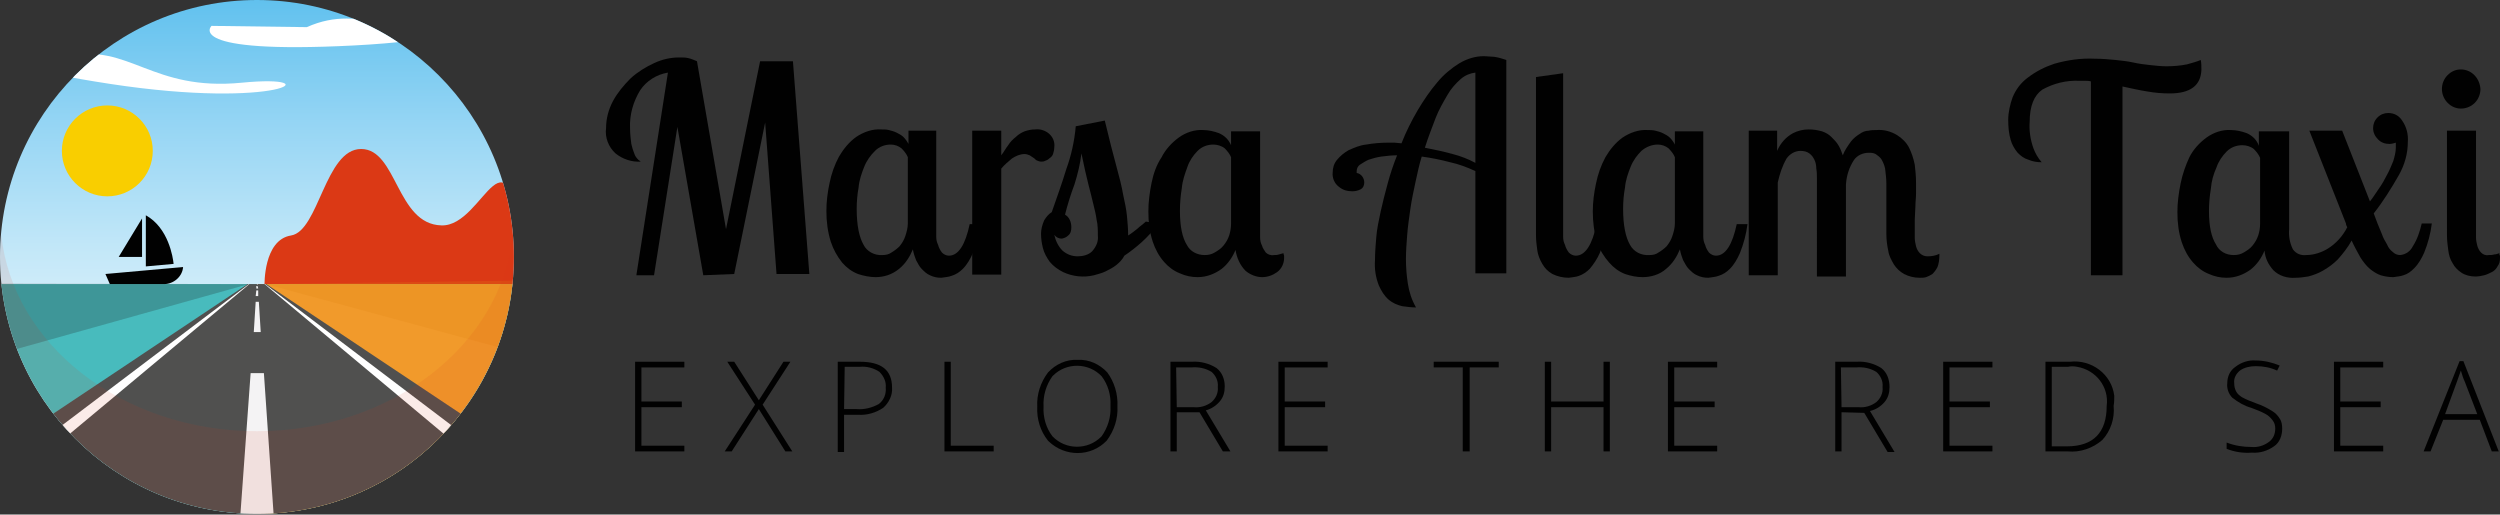 <?xml version="1.0" encoding="utf-8"?>
<!-- Generator: Adobe Illustrator 24.0.0, SVG Export Plug-In . SVG Version: 6.00 Build 0)  -->
<svg version="1.1" id="Layer_1" xmlns="http://www.w3.org/2000/svg" xmlns:xlink="http://www.w3.org/1999/xlink" x="0px" y="0px"
	 viewBox="0 0 396 81.5" style="enable-background:new 0 0 396 81.5;" xml:space="preserve">
<rect x="0" y="0" width="396" height="81.5" fill="#333333" stroke="none"/>
<style type="text/css">
	.st0{fill:#010101;}
	.st1{fill:url(#SVGID_1_);}
	.st2{clip-path:url(#SVGID_3_);}
	.st3{fill:#F9CE00;}
	.st4{fill:#DB3915;}
	.st5{fill:#48BBBD;}
	.st6{fill:#F19A2B;}
	.st7{fill:#50504F;}
	.st8{fill:#FFFFFF;}
	.st9{fill:#F4F3F4;}
	.st10{opacity:0.23;fill:#E08613;enable-background:new    ;}
	.st11{opacity:0.23;fill:#1D1D1B;enable-background:new    ;}
	.st12{opacity:0.1;fill:#DB3915;enable-background:new    ;}
</style>
<title>logo</title>
<g>
	<g id="Layer_2_1_">
		<g id="Layer_1-2">
			<path class="st0" d="M111.4,43.6l-4.1-23.5l-3.7,23.5h-2.8l5-32.1c-1.8,0.3-3.4,1.3-4.4,2.8c-1.1,1.8-1.7,3.9-1.6,6
				c0,0.9,0.1,1.7,0.2,2.5c0.1,0.5,0.3,1.1,0.5,1.6c0.1,0.3,0.3,0.6,0.6,0.9c0.1,0.1,0.3,0.2,0.4,0.3c-1.4,0.1-2.9-0.4-4-1.3
				c-1.1-1-1.7-2.5-1.5-4c0-1.5,0.4-3,1.1-4.3c0.7-1.3,1.7-2.5,2.8-3.6c1.1-1,2.4-1.8,3.7-2.4c1.3-0.6,2.6-0.9,4-0.9
				c0.5,0,1,0,1.4,0.1c0.5,0.1,0.9,0.3,1.4,0.5l4.6,26.6l5.4-26.6h5.2l2.6,33.7H123l-1.8-24l-4.9,24L111.4,43.6z"/>
			<path class="st0" d="M148.3,20.7v15.6c0,0.3,0,0.7,0,1.2c0,0.5,0.1,0.9,0.3,1.3c0.1,0.4,0.3,0.8,0.6,1.2c0.3,0.3,0.7,0.5,1.1,0.5
				c1.5,0,2.6-1.7,3.3-5h1.7c-0.2,1.6-0.6,3.1-1.2,4.6c-0.4,0.9-0.9,1.8-1.6,2.5c-0.5,0.5-1.1,0.9-1.8,1.1c-0.5,0.2-1.1,0.2-1.6,0.3
				c-0.6,0-1.2-0.1-1.8-0.4c-0.5-0.2-0.9-0.6-1.3-1c-0.4-0.4-0.6-0.9-0.9-1.4c-0.2-0.5-0.4-1.1-0.5-1.7c-0.5,1.2-1.2,2.3-2.2,3.1
				c-1.1,0.9-2.4,1.3-3.7,1.3c-0.9,0-1.9-0.2-2.8-0.5c-1-0.4-1.8-1-2.5-1.8c-0.8-1-1.4-2.1-1.8-3.3c-0.5-1.6-0.7-3.2-0.7-4.9
				c0-1.5,0.2-3,0.5-4.4c0.3-1.5,0.8-2.9,1.5-4.2c0.7-1.2,1.6-2.3,2.7-3.1c1.2-0.8,2.6-1.3,4-1.2c0.4,0,0.8,0,1.2,0.1
				c0.4,0.1,0.8,0.2,1.2,0.4c0.4,0.2,0.8,0.4,1.1,0.7c0.3,0.3,0.6,0.7,0.8,1.1v-2.1H148.3z M139.8,40.4c0.5,0,1-0.1,1.4-0.4
				c0.5-0.3,0.9-0.6,1.3-1c0.4-0.5,0.7-1,0.9-1.6c0.2-0.6,0.4-1.3,0.4-2V24.9c-0.2-0.5-0.6-1-1-1.4c-0.5-0.4-1.1-0.6-1.7-0.6
				c-0.9,0-1.8,0.3-2.5,1c-0.7,0.7-1.3,1.5-1.7,2.5c-0.4,1-0.8,2.1-0.9,3.3c-0.2,1.1-0.3,2.2-0.3,3.4c0,2.6,0.4,4.5,1.1,5.7
				C137.3,39.8,138.5,40.5,139.8,40.4z"/>
			<path class="st0" d="M158.6,20.7v3.9c0.4-0.5,0.7-1.1,1.1-1.6c0.3-0.5,0.7-0.9,1.2-1.3c0.4-0.4,0.9-0.7,1.4-0.9
				c0.6-0.2,1.1-0.3,1.7-0.3c0.8-0.1,1.7,0.2,2.3,0.8c0.5,0.5,0.8,1.2,0.7,2c0,0.4-0.1,0.8-0.2,1.1c-0.1,0.3-0.3,0.5-0.6,0.7
				c-0.2,0.2-0.4,0.3-0.7,0.4c-0.2,0.1-0.4,0.1-0.6,0.1c-0.2,0-0.5-0.1-0.7-0.2c-0.2-0.1-0.3-0.3-0.5-0.4c-0.2-0.1-0.4-0.3-0.6-0.4
				c-0.3-0.1-0.5-0.2-0.8-0.2c-0.7,0-1.4,0.3-2,0.7c-0.6,0.5-1.2,1-1.7,1.6v16.8H154V20.7H158.6z"/>
			<path class="st0" d="M183.5,35.4c-0.8,1.1-1.7,2.1-2.7,3c-0.9,0.8-1.8,1.5-2.7,2.1c-0.3,0.6-0.8,1.1-1.3,1.5
				c-0.5,0.4-1.1,0.7-1.7,1c-0.6,0.3-1.2,0.4-1.8,0.6c-1.7,0.4-3.4,0.2-4.9-0.5c-0.8-0.4-1.5-0.9-2.1-1.6c-0.5-0.7-0.9-1.4-1.1-2.2
				c-0.2-0.8-0.3-1.5-0.3-2.3c0-0.7,0.2-1.4,0.5-2.1c0.3-0.5,0.7-1,1.2-1.3c0.8-2.3,1.6-4.5,2.3-6.8c0.8-2.2,1.3-4.5,1.5-6.8
				l4.6-0.9c0.7,2.9,1.3,5.3,1.8,7.1c0.5,1.8,0.9,3.4,1.1,4.6c0.3,1.3,0.5,2.4,0.6,3.3c0.1,1.1,0.2,2.1,0.2,3.2
				c0.5-0.3,1-0.7,1.5-1.1c0.4-0.4,0.9-0.7,1.3-1.1L183.5,35.4z M173.9,37.3c0-0.8,0-1.7-0.2-2.5c-0.1-0.8-0.3-1.6-0.5-2.4
				c-0.2-0.9-0.5-2-0.8-3.2s-0.7-2.9-1.1-4.9c-0.2,1.7-0.6,3.3-1.1,4.9c-0.6,1.6-1.1,3.2-1.5,4.8c0.7,0.4,1,1.2,1,2
				c0,0.5-0.1,1-0.5,1.3c-0.3,0.3-0.6,0.4-1,0.5c-0.5,0-0.9-0.2-1.2-0.6c0.2,0.9,0.6,1.8,1.3,2.5c0.7,0.6,1.5,0.9,2.4,0.9
				c0.8,0,1.7-0.2,2.3-0.8C173.7,39,174,38.2,173.9,37.3z"/>
			<path class="st0" d="M199.6,20.7v15.6c0,0.4,0,0.8,0,1.3c0,0.5,0.1,0.9,0.3,1.3c0.1,0.4,0.4,0.8,0.6,1.1c0.3,0.3,0.8,0.5,1.3,0.4
				c0.3,0,0.5,0,0.8-0.1l0.7-0.2c0,0.2,0.1,0.3,0.1,0.4s0,0.3,0,0.4c0,0.8-0.4,1.7-1.1,2.2c-0.7,0.5-1.5,0.8-2.4,0.8
				c-0.9,0-1.9-0.4-2.6-1c-0.9-0.9-1.4-2.1-1.6-3.3c-0.5,1.2-1.2,2.2-2.2,3c-1.1,0.8-2.4,1.3-3.8,1.3c-1,0-1.9-0.2-2.8-0.6
				c-1-0.4-1.8-1-2.5-1.8c-0.8-0.9-1.4-2-1.8-3.2c-0.5-1.5-0.7-3.1-0.7-4.8c0-1.5,0.2-3,0.5-4.5c0.3-1.5,0.8-2.9,1.6-4.1
				c0.6-1.2,1.6-2.3,2.7-3.1c1.1-0.8,2.5-1.3,3.9-1.2c0.8,0,1.7,0.2,2.5,0.5c0.9,0.4,1.5,1,1.9,1.9v-2.2H199.6z M190.8,40.4
				c0.6,0,1.1-0.1,1.6-0.4c0.5-0.3,1-0.6,1.4-1.1c0.4-0.5,0.7-1,0.9-1.6c0.2-0.6,0.3-1.3,0.3-1.9V24.9c-0.2-0.5-0.6-1-1-1.4
				c-0.5-0.4-1.2-0.6-1.8-0.6c-0.9,0-1.8,0.3-2.5,1c-0.7,0.7-1.3,1.6-1.6,2.5c-0.4,1.1-0.8,2.2-0.9,3.4c-0.2,1.2-0.3,2.4-0.3,3.6
				c0,2.5,0.4,4.3,1.1,5.4C188.5,39.8,189.6,40.4,190.8,40.4z"/>
			<path class="st0" d="M233.7,43.6V27.1c-1.3-0.6-2.6-1.1-4-1.4c-1.5-0.4-3-0.7-4.5-0.9c-0.4,1.3-0.7,2.7-1,4.1s-0.6,2.8-0.8,4.2
				s-0.4,2.8-0.5,4.1s-0.2,2.6-0.2,3.8c0,1.3,0.1,2.6,0.3,3.9c0.2,1.3,0.6,2.6,1.3,3.8c-0.7,0-1.5-0.1-2.2-0.2
				c-0.8-0.2-1.5-0.5-2.1-1c-0.7-0.6-1.2-1.4-1.6-2.3c-0.5-1.3-0.7-2.6-0.6-4c0-1.2,0.1-2.4,0.2-3.6c0.1-1.3,0.4-2.7,0.7-4.1
				s0.7-2.9,1.1-4.4s0.9-3,1.5-4.5c-0.8,0-1.7,0.1-2.5,0.2c-0.7,0.1-1.4,0.3-2,0.5c-0.5,0.2-0.9,0.5-1.4,0.8c-0.3,0.2-0.5,0.6-0.5,1
				c0,0.1,0,0.2,0,0.3c0.7,0.1,1.2,0.8,1.2,1.5c0,0.5-0.2,0.9-0.6,1.1c-0.4,0.2-0.8,0.3-1.3,0.3c-0.8,0-1.5-0.2-2.1-0.7
				c-0.7-0.5-1.1-1.4-1-2.3c0-0.7,0.2-1.4,0.7-2c0.5-0.6,1.1-1.1,1.8-1.5c0.9-0.4,1.8-0.8,2.8-0.9c1.1-0.2,2.3-0.3,3.4-0.3
				c0.3,0,0.7,0,1.1,0l1.1,0.1c0.7-1.8,1.6-3.6,2.6-5.3c0.9-1.5,1.9-3,3.1-4.4c1-1.2,2.2-2.2,3.5-3c1.2-0.7,2.5-1.1,3.8-1.1
				c0.6,0,1.2,0.1,1.7,0.1c0.7,0.1,1.3,0.3,1.9,0.5v33.8H233.7z M225.7,23.4c1.5,0.3,3,0.6,4.4,1c1.2,0.3,2.5,0.8,3.6,1.4V11.5
				c-0.8,0.1-1.6,0.4-2.3,1c-0.8,0.7-1.6,1.6-2.1,2.5c-0.7,1.2-1.4,2.4-1.9,3.7C226.8,20.3,226.2,21.8,225.7,23.4L225.7,23.4z"/>
			<path class="st0" d="M247.6,11.6v24.7c0,0.3,0,0.7,0,1.2c0,0.5,0.1,0.9,0.3,1.3c0.1,0.4,0.3,0.8,0.6,1.2c0.3,0.3,0.7,0.5,1.1,0.5
				c1.5,0,2.6-1.7,3.3-5h1.7c-0.2,1.6-0.6,3.1-1.2,4.6c-0.4,0.9-1,1.8-1.6,2.5c-0.5,0.5-1.1,0.9-1.7,1.1c-0.5,0.2-1.1,0.2-1.6,0.3
				c-0.9,0-1.8-0.2-2.6-0.6c-0.7-0.4-1.2-0.9-1.6-1.6c-0.4-0.7-0.7-1.4-0.8-2.2c-0.1-0.8-0.2-1.5-0.2-2.3V12.2L247.6,11.6z"/>
			<path class="st0" d="M269.8,20.7v15.6c0,0.3,0,0.7,0,1.2c0,0.5,0.1,0.9,0.3,1.3c0.1,0.4,0.3,0.8,0.6,1.2c0.3,0.3,0.7,0.5,1.1,0.5
				c1.5,0,2.6-1.7,3.3-5h1.7c-0.2,1.6-0.6,3.1-1.2,4.6c-0.4,0.9-0.9,1.8-1.6,2.5c-0.5,0.5-1.1,0.9-1.8,1.1c-0.5,0.2-1.1,0.2-1.6,0.3
				c-0.6,0-1.2-0.1-1.8-0.4c-0.5-0.2-0.9-0.6-1.3-1c-0.4-0.4-0.6-0.9-0.9-1.4c-0.2-0.5-0.4-1.1-0.5-1.7c-0.5,1.2-1.2,2.3-2.2,3.1
				c-1,0.9-2.4,1.3-3.7,1.3c-1,0-1.9-0.2-2.8-0.5c-1-0.4-1.8-1-2.5-1.8c-0.8-0.9-1.5-2-1.9-3.2c-0.5-1.6-0.7-3.2-0.7-4.9
				c0-1.5,0.2-3,0.5-4.4c0.3-1.5,0.8-2.9,1.5-4.2c0.7-1.2,1.6-2.3,2.7-3.1c1.2-0.8,2.6-1.3,4-1.2c0.4,0,0.8,0,1.2,0.1
				c0.4,0.1,0.8,0.2,1.2,0.4c0.4,0.2,0.8,0.4,1.1,0.7c0.3,0.3,0.6,0.7,0.8,1.1v-2.1H269.8z M261.3,40.4c0.5,0,1-0.1,1.4-0.4
				c0.5-0.3,0.9-0.6,1.3-1c0.4-0.5,0.7-1,0.9-1.6c0.2-0.6,0.4-1.3,0.4-2V24.9c-0.2-0.5-0.6-1-1-1.4c-0.5-0.4-1.1-0.6-1.7-0.6
				c-1,0-1.9,0.4-2.6,1c-0.7,0.7-1.3,1.5-1.7,2.5c-0.4,1-0.8,2.1-0.9,3.3c-0.2,1.1-0.3,2.2-0.3,3.4c0,2.6,0.4,4.5,1.1,5.7
				C258.8,39.9,260,40.5,261.3,40.4z"/>
			<path class="st0" d="M281.5,20.7v3.2c0.5-1.2,1.4-2.2,2.5-2.8c0.8-0.4,1.6-0.6,2.5-0.6c0.7,0,1.4,0.1,2.1,0.3
				c0.6,0.2,1.1,0.5,1.5,0.9c0.4,0.4,0.8,0.8,1.1,1.3c0.3,0.5,0.5,1,0.7,1.6c0.3-0.8,0.8-1.5,1.3-2.2c0.4-0.5,0.9-0.9,1.4-1.2
				c0.4-0.3,0.9-0.5,1.4-0.5c0.4-0.1,0.8-0.1,1.2-0.1c1.2-0.1,2.3,0.2,3.3,0.8c0.8,0.5,1.5,1.2,1.9,2c0.4,0.8,0.7,1.7,0.9,2.7
				c0.1,0.9,0.2,1.8,0.2,2.8c0,0.5,0,1.1,0,1.8s-0.1,1.3-0.1,2l-0.1,2.1c0,0.7,0,1.3,0,1.9c0,0.2,0,0.6,0,1c0,0.4,0.1,0.9,0.2,1.3
				c0.1,0.4,0.3,0.8,0.6,1.1c0.3,0.3,0.7,0.5,1.2,0.5c0.7,0,1.3-0.1,1.9-0.4v0.3c0,0.6-0.1,1.3-0.3,1.8c-0.2,0.4-0.5,0.8-0.8,1.1
				c-0.3,0.2-0.7,0.4-1,0.5c-0.3,0.1-0.7,0.1-1,0.1c-0.9,0-1.7-0.2-2.5-0.6c-0.7-0.4-1.2-0.9-1.6-1.5c-0.4-0.7-0.8-1.4-0.9-2.2
				c-0.2-0.9-0.3-1.8-0.3-2.7c0-0.3,0-0.8,0-1.5s0-1.5,0-2.4s0-1.7,0-2.4s0-1.3,0-1.6c0-0.8-0.1-1.6-0.2-2.4c-0.1-0.5-0.3-1-0.6-1.5
				c-0.2-0.3-0.6-0.6-0.9-0.8c-0.4-0.2-0.7-0.2-1.1-0.2c-0.9,0-1.8,0.4-2.3,1.1c-0.8,1.2-1.2,2.5-1.3,3.9v14.6h-4.6V28.3
				c0-0.5,0-1.1-0.1-1.6c0-0.5-0.1-1-0.3-1.4c-0.2-0.4-0.4-0.7-0.8-1c-0.4-0.3-0.9-0.4-1.4-0.4c-0.9,0-1.7,0.5-2.2,1.2
				c-0.7,1.2-1.1,2.5-1.4,3.8v14.7H277V20.7H281.5z"/>
			<path class="st0" d="M343.7,14.8c-1.2,0-2.4-0.1-3.5-0.3c-1.3-0.2-2.6-0.5-4-0.8v29.9h-5V12.9c-0.3-0.1-0.6-0.1-0.9-0.1h-0.9
				c-2.1-0.1-4.1,0.4-5.9,1.4c-1.3,0.9-2,2.6-2,5.1c-0.1,1.4,0.1,2.8,0.6,4.2c0.3,0.8,0.7,1.5,1.3,2.2c-0.7,0-1.4-0.1-2.1-0.4
				c-0.7-0.2-1.2-0.6-1.7-1.1c-0.5-0.6-0.9-1.3-1.1-2c-0.3-1-0.4-2.1-0.4-3.2c0-1.2,0.3-2.5,0.7-3.6c0.5-1.2,1.3-2.3,2.4-3.1
				c1.3-1,2.7-1.7,4.2-2.2c2.1-0.6,4.2-0.9,6.4-0.8c1.2,0,2.3,0.1,3.3,0.2s1.9,0.2,2.8,0.4s1.7,0.3,2.6,0.4c0.9,0.1,1.8,0.2,2.7,0.2
				c1.1,0,2.2-0.1,3.2-0.3c0.7-0.2,1.5-0.4,2.2-0.7c0.1,0.5,0.1,1,0.1,1.6C348.6,13.5,347,14.8,343.7,14.8z"/>
			<path class="st0" d="M362.6,20.7v15.6c-0.1,1.1,0.1,2.2,0.6,3.2c0.5,0.7,1.3,1,2.1,0.9c1.2,0,2.4-0.4,3.4-1
				c1.3-0.8,2.4-2,3.1-3.4c-0.1-0.2-0.2-0.4-0.2-0.6l-5.8-14.7h5.2l4.4,11.2c0.5-0.6,0.9-1.3,1.4-2c0.5-0.7,0.9-1.4,1.3-2.2
				c0.4-0.7,0.7-1.5,1-2.2c0.2-0.7,0.4-1.4,0.4-2.1V23c0-0.1,0-0.2,0-0.4c-0.3,0.1-0.7,0.2-1,0.2c-0.7,0-1.3-0.2-1.8-0.7
				c-0.5-0.5-0.8-1.1-0.8-1.8c0-0.6,0.2-1.2,0.7-1.7c0.5-0.5,1.1-0.7,1.7-0.7c0.9,0,1.7,0.4,2.2,1.2c0.7,1,1,2.2,0.9,3.4
				c0,1.8-0.5,3.6-1.4,5.2c-1.2,2.1-2.5,4.2-4,6.1l0.6,1.6l0.7,1.7c0.2,0.6,0.5,1.1,0.8,1.6c0.2,0.5,0.5,0.9,0.9,1.2
				c0.3,0.3,0.7,0.5,1.2,0.5c0.9-0.1,1.6-0.6,2-1.4c0.7-1.1,1.1-2.3,1.4-3.6h1.6c-0.2,1.6-0.6,3.1-1.2,4.6c-0.4,0.9-0.9,1.8-1.6,2.5
				c-0.5,0.5-1,0.9-1.7,1.1c-0.5,0.2-1.1,0.2-1.6,0.3c-0.7,0-1.3-0.1-2-0.3c-0.6-0.2-1.2-0.6-1.7-1c-0.6-0.5-1.1-1.2-1.5-1.8
				c-0.5-0.9-1-1.8-1.4-2.7c-0.6,1.1-1.4,2.1-2.2,3c-0.7,0.7-1.5,1.3-2.4,1.8c-0.7,0.4-1.5,0.7-2.3,0.9c-0.7,0.1-1.3,0.2-2,0.2
				c-1.3,0.1-2.6-0.3-3.5-1.2c-0.8-0.9-1.3-1.9-1.4-3.1c-0.5,1.2-1.2,2.2-2.2,3c-1.1,0.8-2.4,1.3-3.8,1.3c-1,0-1.9-0.2-2.8-0.6
				c-1-0.4-1.8-1-2.5-1.8c-0.8-0.9-1.4-2-1.8-3.2c-0.5-1.5-0.7-3.1-0.7-4.8c0-1.5,0.2-3,0.5-4.5c0.3-1.5,0.8-2.9,1.4-4.2
				c0.6-1.2,1.6-2.3,2.7-3.1c1.1-0.8,2.5-1.3,3.9-1.2c0.8,0,1.7,0.2,2.5,0.5c0.9,0.4,1.6,1.1,1.9,2v-2.3H362.6z M353.8,40.4
				c0.6,0,1.1-0.1,1.6-0.4c0.5-0.3,1-0.6,1.4-1.1c0.4-0.5,0.7-1,0.9-1.6c0.2-0.6,0.3-1.2,0.3-1.9V25c-0.2-0.5-0.6-1-1-1.4
				c-0.5-0.4-1.2-0.6-1.8-0.6c-0.9,0-1.8,0.3-2.5,1c-0.7,0.7-1.3,1.6-1.6,2.5c-0.5,1.1-0.8,2.2-0.9,3.4c-0.2,1.2-0.3,2.4-0.3,3.5
				c0,2.5,0.4,4.2,1.1,5.3C351.5,39.8,352.6,40.4,353.8,40.4z"/>
			<path class="st0" d="M386.8,14.1c0-0.8,0.3-1.6,0.9-2.2c0.6-0.6,1.3-0.9,2.1-0.9c1.7,0,3,1.4,3.1,3.1c0,0.8-0.3,1.6-0.9,2.2
				c-0.6,0.6-1.4,0.9-2.2,0.9C388.2,17.2,386.8,15.8,386.8,14.1L386.8,14.1z M392.2,20.7v15.6c0,0.4,0,0.8,0,1.3
				c0,0.5,0.1,0.9,0.2,1.3c0.1,0.4,0.3,0.8,0.6,1.1c0.3,0.3,0.7,0.5,1.2,0.4c0.3,0,0.6,0,0.9-0.1c0.3,0,0.5-0.1,0.8-0.2
				c0,0.2,0,0.3,0.1,0.4s0,0.3,0,0.4c0,0.5-0.1,0.9-0.4,1.3c-0.2,0.4-0.5,0.7-0.9,0.9c-0.4,0.2-0.8,0.4-1.2,0.5
				c-0.4,0.1-0.9,0.2-1.4,0.2c-0.8,0-1.6-0.2-2.2-0.6c-0.6-0.4-1.1-0.9-1.4-1.5c-0.4-0.6-0.6-1.3-0.7-2.1c-0.1-0.8-0.2-1.5-0.2-2.3
				V20.7H392.2z"/>
			<path class="st0" d="M108.4,71.5h-7.8V57.3h7.8v0.9h-6.8v5.4h6.4v0.9h-6.4v6.1h6.8L108.4,71.5z"/>
			<path class="st0" d="M125.5,71.5h-1.1l-4.2-6.7l-4.3,6.7h-1.1l4.8-7.4l-4.4-6.8h1.1l3.9,6.1l3.9-6.1h1.1l-4.4,6.8L125.5,71.5z"/>
			<path class="st0" d="M141.3,61.4c0.1,1.2-0.5,2.4-1.4,3.2c-1.2,0.8-2.6,1.2-4,1.1h-2.2v5.9h-1V57.3h3.5
				C139.6,57.3,141.3,58.6,141.3,61.4z M133.7,64.8h2c1.2,0.1,2.4-0.2,3.5-0.8c0.8-0.6,1.2-1.6,1.1-2.6c0.1-0.9-0.3-1.8-1-2.5
				c-0.9-0.6-2-0.9-3.1-0.8h-2.4L133.7,64.8z"/>
			<path class="st0" d="M149.6,71.5V57.3h1v13.3h6.8v0.9H149.6z"/>
			<path class="st0" d="M177,64.4c0.1,1.9-0.5,3.8-1.7,5.4c-2.5,2.6-6.6,2.6-9.2,0.1c0,0-0.1-0.1-0.1-0.1c-1.2-1.5-1.8-3.4-1.7-5.4
				c-0.1-1.9,0.5-3.8,1.7-5.4c1.2-1.3,2.9-2.1,4.7-2c1.8-0.1,3.5,0.7,4.7,2C176.5,60.5,177.1,62.4,177,64.4z M165.3,64.4
				c-0.1,1.7,0.4,3.4,1.4,4.7c2.1,2.2,5.6,2.2,7.7,0.1c0,0,0.1-0.1,0.1-0.1c1-1.4,1.5-3.1,1.4-4.8c0.1-1.7-0.4-3.4-1.4-4.7
				c-2.1-2.2-5.6-2.2-7.7-0.1c0,0-0.1,0.1-0.1,0.1C165.7,61,165.2,62.7,165.3,64.4L165.3,64.4z"/>
			<path class="st0" d="M186.4,65.3v6.2h-1V57.3h3.4c1.4-0.1,2.8,0.3,3.9,1c0.9,0.7,1.3,1.8,1.3,2.9c0,0.9-0.2,1.7-0.8,2.4
				c-0.6,0.7-1.4,1.2-2.2,1.4l3.9,6.5h-1.2l-3.7-6.2H186.4z M186.4,64.5h2.7c1,0.1,2-0.2,2.8-0.8c0.7-0.6,1.1-1.5,1-2.4
				c0.1-0.9-0.3-1.8-1-2.4c-1-0.6-2.1-0.8-3.2-0.7h-2.4L186.4,64.5z"/>
			<path class="st0" d="M210.3,71.5h-7.8V57.3h7.8v0.9h-6.8v5.4h6.4v0.9h-6.4v6.1h6.8V71.5z"/>
			<path class="st0" d="M232.7,71.5h-1V58.2h-4.6v-0.9h10.3v0.9h-4.6V71.5z"/>
			<path class="st0" d="M255,71.5h-1v-7h-8.3v7h-1V57.3h1v6.3h8.3v-6.3h1V71.5z"/>
			<path class="st0" d="M272,71.5h-7.8V57.3h7.8v0.9h-6.8v5.4h6.4v0.9h-6.4v6.1h6.8V71.5z"/>
			<path class="st0" d="M291.7,65.3v6.2h-1V57.3h3.4c1.4-0.1,2.8,0.3,3.9,1c0.9,0.7,1.3,1.8,1.3,3c0,0.9-0.2,1.7-0.8,2.4
				c-0.6,0.7-1.4,1.2-2.3,1.4l3.9,6.5H299l-3.7-6.2L291.7,65.3z M291.7,64.5h2.7c1,0.1,2-0.2,2.8-0.8c0.7-0.6,1.1-1.5,1-2.4
				c0.1-0.9-0.3-1.8-1-2.4c-1-0.6-2.1-0.8-3.2-0.7h-2.4L291.7,64.5z"/>
			<path class="st0" d="M315.6,71.5h-7.8V57.3h7.8v0.9h-6.8v5.4h6.4v0.9h-6.4v6.1h6.8V71.5z"/>
			<path class="st0" d="M334.8,64.3c0.2,2-0.5,4-1.8,5.4c-1.5,1.3-3.5,2-5.5,1.8H324V57.3h3.9c3.4-0.4,6.6,2,7,5.4
				C334.9,63.2,334.9,63.7,334.8,64.3L334.8,64.3z M333.7,64.3c0.4-3-1.7-5.7-4.7-6.2c-0.5-0.1-1-0.1-1.4,0H325v12.6h2.4
				C331.6,70.7,333.7,68.5,333.7,64.3L333.7,64.3z"/>
			<path class="st0" d="M361.5,67.9c0,1.1-0.4,2.2-1.3,2.8c-1,0.7-2.2,1.1-3.5,1c-1.4,0.1-2.7-0.1-4-0.6v-1c1.3,0.5,2.6,0.7,3.9,0.7
				c1,0.1,2-0.2,2.8-0.8c0.7-0.5,1-1.3,1-2.1c0-0.5-0.1-0.9-0.4-1.3c-0.3-0.4-0.7-0.8-1.1-1c-0.7-0.4-1.5-0.7-2.3-1
				c-1.1-0.3-2.1-0.9-3-1.6c-0.6-0.6-0.9-1.5-0.8-2.3c0-1,0.4-2,1.3-2.6c0.9-0.7,2.1-1.1,3.2-1c1.3,0,2.6,0.3,3.8,0.8l-0.4,0.8
				c-1.1-0.5-2.2-0.7-3.4-0.7c-0.9,0-1.8,0.2-2.5,0.7c-0.6,0.5-1,1.2-0.9,2c0,0.5,0.1,0.9,0.3,1.3c0.2,0.4,0.6,0.7,0.9,0.9
				c0.7,0.4,1.5,0.7,2.3,1c0.9,0.3,1.7,0.7,2.5,1.2c0.5,0.3,0.9,0.7,1.2,1.2C361.4,66.7,361.5,67.3,361.5,67.9z"/>
			<path class="st0" d="M377.5,71.5h-7.8V57.3h7.8v0.9h-6.8v5.4h6.4v0.9h-6.4v6.1h6.8V71.5z"/>
			<path class="st0" d="M392.8,66.5H387l-2,5h-1.1l5.7-14.3h0.6l5.6,14.3h-1.1L392.8,66.5z M387.3,65.6h5.1l-2-5.2
				c-0.2-0.4-0.4-1-0.6-1.7c-0.2,0.6-0.4,1.1-0.6,1.7L387.3,65.6z"/>
			
				<linearGradient id="SVGID_1_" gradientUnits="userSpaceOnUse" x1="40.74" y1="87.276" x2="40.74" y2="5.796" gradientTransform="matrix(1 0 0 -1 0 87.276)">
				<stop  offset="0" style="stop-color:#61C1EE"/>
				<stop  offset="0.24" style="stop-color:#95D5F4"/>
				<stop  offset="0.48" style="stop-color:#C2E7F8"/>
				<stop  offset="0.7" style="stop-color:#E3F4FC"/>
				<stop  offset="0.88" style="stop-color:#F8FCFE"/>
				<stop  offset="1" style="stop-color:#FFFFFF"/>
			</linearGradient>
			<circle class="st1" cx="40.7" cy="40.7" r="40.7"/>
			<g>
				<defs>
					<circle id="SVGID_2_" cx="40.7" cy="40.7" r="40.7"/>
				</defs>
				<clipPath id="SVGID_3_">
					<use xlink:href="#SVGID_2_"  style="overflow:visible;"/>
				</clipPath>
				<g class="st2">
					<circle class="st3" cx="17" cy="23.9" r="7.2"/>
					<path class="st4" d="M41.9,45.2c0,0-0.2-7.2,4.2-7.9s5.4-13.7,11.1-13.7s5.6,11.9,12.7,12.1C76.9,36,80.3,17,83,41.2
						c1.3,12.2-1.7,3.9-1.7,3.9L41.9,45.2z"/>
					<path class="st5" d="M40.7,85.2c22.5,0,40.7-18,40.7-40.2H0C0,67.2,18.2,85.2,40.7,85.2z"/>
					<path class="st6" d="M40.7,85.2c22.5,0,40.7-18,40.7-40.2H40.7V85.2z"/>
					<polygon class="st7" points="102.3,85.1 -20.9,85.1 39.2,45 42.2,45 					"/>
					<polygon class="st8" points="-8.6,85.1 -13.6,85.1 39.4,45 39.5,45 					"/>
					<polygon class="st8" points="94.9,85.1 89.9,85.1 41.9,45 42,45 					"/>
					<polygon class="st9" points="41.3,52.6 40.2,52.6 40.5,47.8 41,47.8 					"/>
					<polygon class="st9" points="40.9,46.9 40.5,46.9 40.6,46 40.9,46 					"/>
					<polygon class="st9" points="40.9,45.7 40.6,45.7 40.6,45.3 40.8,45.3 					"/>
					<polygon class="st9" points="40.8,45.1 40.7,45.1 40.7,44.9 40.8,44.9 					"/>
					<polygon class="st9" points="43.7,86.7 37.7,86.7 39.7,59.1 41.8,59.1 					"/>
					<polygon class="st10" points="42.1,45 81.5,55.7 84.9,44.4 					"/>
					<polygon class="st11" points="39.4,45 1.5,55.6 -9.8,44.9 					"/>
					<path class="st8" d="M10.7,8.9c9.8-2.1,13.3,5.6,27.6,4.2s6.1,4.3-20.8,0.2S-4,5.6-4,5.6L10.7,8.9z"/>
					<path class="st8" d="M48.6,4.3c9.2-4.1,14.2,2.8,27.9-1.5s6.8,3-20.4,4.4S33.5,4.1,33.5,4.1L48.6,4.3z"/>
					<path class="st0" d="M23.1,42.2l4.4-0.4c-0.1-1-0.8-5.7-4.4-7.7V42.2z M16.7,43.4l0.7,1.6H26c1.5,0,2.9-1.2,3-2.7L16.7,43.4z
						 M22.5,34.6l-3.7,6.1h3.7V34.6z"/>
				</g>
			</g>
			<path class="st12" d="M40.7,68.3C19.4,68.3,2,54.6,0.2,37.2C0.1,38.3,0,39.5,0,40.7c0,22.5,18.2,40.7,40.7,40.7
				s40.7-18.2,40.7-40.7c0-1.2,0-2.4-0.2-3.6C79.5,54.6,62,68.3,40.7,68.3z"/>
		</g>
	</g>
</g>
</svg>
